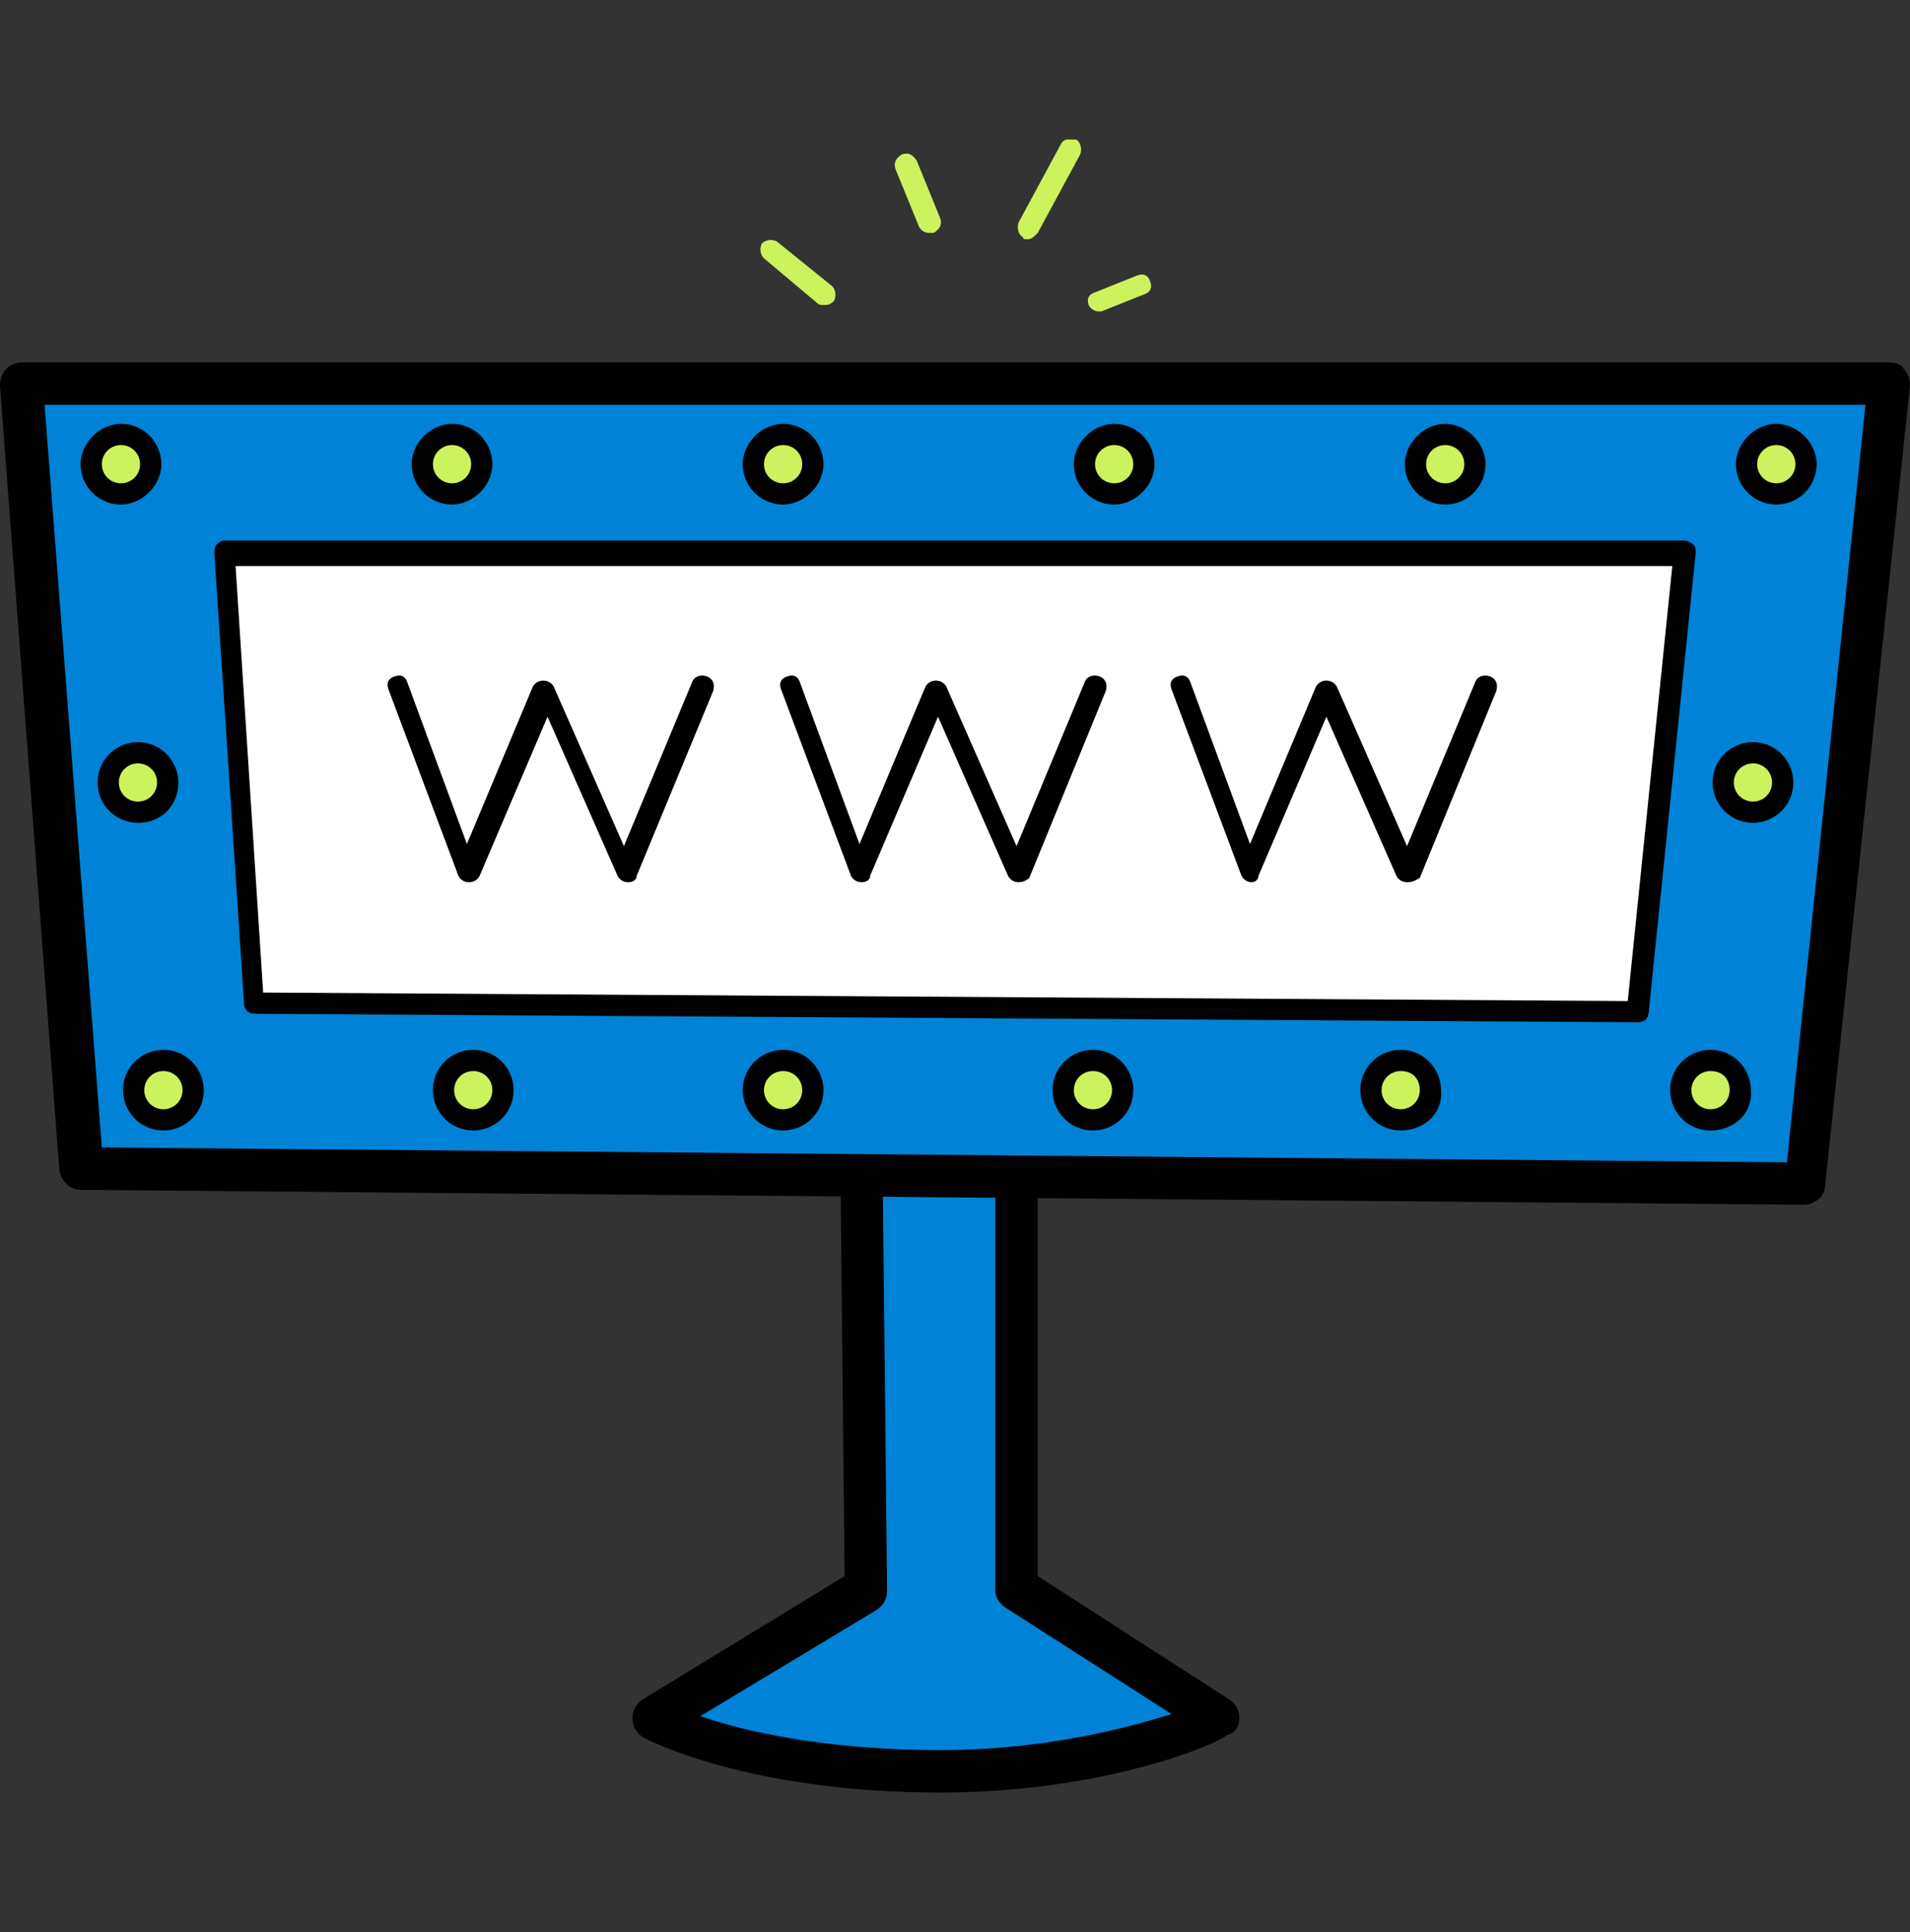 <svg width="89" height="90" fill="none" xmlns="http://www.w3.org/2000/svg"><rect width="100%" height="100%" fill="#333333" stroke="none"/><g clip-path="url(#clip0_477_3790)"><path d="M47.367 54.44v19.67l9.395 6.03s-5.241 2.47-12.955 2.47c-8.8 0-13.35-2.47-13.35-2.47l9.89-6.03-.198-19.67h7.218z" fill="#0083D7"/><path d="M43.808 83.5c-9 0-13.647-2.47-13.845-2.57-.297-.198-.494-.494-.494-.89 0-.395.197-.691.494-.889l9.395-5.733-.198-19.077c0-.297.099-.494.297-.692.197-.198.395-.297.692-.297h7.219c.593 0 .988.396.988.989v19.077l8.9 5.733c.297.198.495.494.495.89 0 .395-.198.692-.593.79-.198.297-5.538 2.67-13.35 2.67zm-11.175-3.558c1.978.692 5.835 1.581 11.175 1.581 4.746 0 8.603-.988 10.779-1.68L46.873 74.9c-.296-.198-.494-.495-.494-.791V55.428h-5.241l.197 18.682c0 .395-.197.692-.494.89l-8.208 4.942z" fill="#000"/><path d="M84.055 55.13l-80.297-.69-2.77-36.574h87.023l-3.956 37.265z" fill="#0083D7"/><path d="M84.055 56.12l-80.297-.693c-.495 0-.89-.395-.99-.89L0 17.966c0-.296.099-.593.297-.79.197-.198.494-.297.692-.297H88.01c.297 0 .593.099.692.296.198.198.297.495.297.791L85.044 55.23c0 .494-.494.89-.989.89zM4.747 53.45l78.517.692 3.66-35.287H2.076l2.67 34.596z" fill="#000"/><path d="M76.342 47.126l-64.475-.396-1.385-20.856h68.036l-2.176 21.252z" fill="#fff"/><path d="M76.342 47.62l-64.475-.396c-.297 0-.495-.198-.495-.494L9.988 25.775c0-.1 0-.297.099-.396.099-.099.197-.197.395-.197h68.036c.099 0 .296.099.395.197.1.1.1.198.1.396l-2.176 21.251c0 .396-.198.593-.495.593zm-64.08-1.384l63.586.395 2.076-20.263H10.977l1.285 19.868z" fill="#000"/><path d="M67.343 23.007a1.384 1.384 0 10.001-2.769 1.384 1.384 0 000 2.769z" fill="#CCF25E"/><path d="M67.343 23.501a1.877 1.877 0 01-1.879-1.878c0-.988.89-1.878 1.88-1.878.988 0 1.878.89 1.878 1.878 0 .989-.791 1.878-1.879 1.878zm0-2.767a.886.886 0 00-.89.89c0 .493.396.889.89.889.495 0 .89-.396.89-.89a.886.886 0 00-.89-.89z" fill="#000"/><path d="M81.682 37.834a1.384 1.384 0 100-2.768 1.384 1.384 0 000 2.768z" fill="#CCF25E"/><path d="M81.682 38.328a1.877 1.877 0 01-1.879-1.878c0-1.087.89-1.878 1.88-1.878 1.087 0 1.878.89 1.878 1.878 0 1.088-.89 1.878-1.879 1.878zm0-2.767a.886.886 0 00-.89.89c0 .493.396.889.89.889.495 0 .89-.396.89-.89a.886.886 0 00-.89-.89z" fill="#000"/><path d="M6.428 37.834a1.384 1.384 0 100-2.768 1.384 1.384 0 000 2.768z" fill="#CCF25E"/><path d="M6.428 38.328a1.877 1.877 0 01-1.88-1.878c0-1.087.89-1.878 1.88-1.878 1.087 0 1.879.89 1.879 1.878 0 1.088-.792 1.878-1.88 1.878zm0-2.767a.886.886 0 00-.89.89c0 .493.395.889.89.889.494 0 .89-.396.89-.89a.886.886 0 00-.89-.89z" fill="#000"/><path d="M79.705 52.166a1.384 1.384 0 100-2.768 1.384 1.384 0 000 2.768z" fill="#CCF25E"/><path d="M79.705 52.66a1.877 1.877 0 01-1.88-1.878c0-1.087.89-1.878 1.88-1.878 1.087 0 1.879.89 1.879 1.878.098 1.088-.792 1.878-1.88 1.878zm0-2.767a.886.886 0 00-.89.89c0 .494.395.889.89.889.494 0 .89-.395.89-.89 0-.494-.297-.89-.89-.89z" fill="#000"/><path d="M82.77 23.007a1.384 1.384 0 100-2.768 1.384 1.384 0 000 2.768z" fill="#CCF25E"/><path d="M82.77 23.501a1.877 1.877 0 01-1.879-1.878c0-.988.89-1.878 1.879-1.878s1.879.89 1.879 1.878c0 .989-.791 1.878-1.879 1.878zm0-2.767a.886.886 0 00-.89.89c0 .493.395.889.89.889.494 0 .89-.396.89-.89a.886.886 0 00-.89-.89z" fill="#000"/><path d="M36.49 23.007a1.384 1.384 0 10.001-2.768 1.384 1.384 0 000 2.768z" fill="#CCF25E"/><path d="M36.49 23.501a1.877 1.877 0 01-1.879-1.878c0-.988.89-1.878 1.88-1.878 1.087 0 1.878.89 1.878 1.878 0 .989-.89 1.878-1.879 1.878zm0-2.767a.886.886 0 00-.89.89c0 .493.396.889.89.889.495 0 .89-.396.89-.89a.886.886 0 00-.89-.89z" fill="#000"/><path d="M51.917 23.007a1.384 1.384 0 100-2.768 1.384 1.384 0 000 2.768z" fill="#CCF25E"/><path d="M51.916 23.501a1.877 1.877 0 01-1.878-1.878c0-.988.89-1.878 1.879-1.878 1.087 0 1.878.89 1.878 1.878 0 .989-.89 1.878-1.879 1.878zm0-2.767a.886.886 0 00-.89.89c0 .493.396.889.89.889.495 0 .89-.396.89-.89a.886.886 0 00-.89-.89z" fill="#000"/><path d="M21.064 23.007a1.384 1.384 0 100-2.768 1.384 1.384 0 000 2.768z" fill="#CCF25E"/><path d="M21.064 23.501a1.877 1.877 0 01-1.88-1.878c0-.988.89-1.878 1.88-1.878 1.087 0 1.878.89 1.878 1.878 0 .989-.89 1.878-1.878 1.878zm0-2.767a.886.886 0 00-.89.89c0 .493.395.889.89.889.494 0 .89-.396.89-.89a.886.886 0 00-.89-.89z" fill="#000"/><path d="M5.637 23.007a1.384 1.384 0 100-2.768 1.384 1.384 0 000 2.768z" fill="#CCF25E"/><path d="M5.637 23.501a1.877 1.877 0 01-1.88-1.878c0-.988.89-1.878 1.88-1.878 1.087 0 1.879.89 1.879 1.878 0 .989-.89 1.878-1.88 1.878zm0-2.767a.886.886 0 00-.89.89c0 .493.395.889.89.889.494 0 .89-.396.89-.89a.886.886 0 00-.89-.89z" fill="#000"/><path d="M65.267 52.166a1.384 1.384 0 100-2.768 1.384 1.384 0 000 2.768z" fill="#CCF25E"/><path d="M65.267 52.66a1.877 1.877 0 01-1.88-1.878c0-1.087.89-1.878 1.88-1.878 1.087 0 1.879.89 1.879 1.878.098 1.088-.792 1.878-1.88 1.878zm0-2.767a.886.886 0 00-.89.89c0 .494.395.889.89.889.494 0 .89-.395.89-.89 0-.494-.297-.89-.89-.89z" fill="#000"/><path d="M36.49 52.166a1.384 1.384 0 10.001-2.768 1.384 1.384 0 000 2.768z" fill="#CCF25E"/><path d="M36.49 52.66a1.877 1.877 0 01-1.879-1.878c0-1.087.89-1.878 1.88-1.878 1.087 0 1.878.89 1.878 1.878 0 1.088-.89 1.878-1.879 1.878zm0-2.767a.886.886 0 00-.89.89c0 .494.396.889.89.889.495 0 .89-.395.89-.89a.886.886 0 00-.89-.89z" fill="#000"/><path d="M50.928 52.166a1.384 1.384 0 100-2.768 1.384 1.384 0 000 2.768z" fill="#CCF25E"/><path d="M50.928 52.66a1.877 1.877 0 01-1.88-1.878c0-1.087.89-1.878 1.88-1.878 1.088 0 1.879.89 1.879 1.878 0 1.088-.89 1.878-1.88 1.878zm0-2.767a.886.886 0 00-.89.89c0 .494.395.889.89.889.494 0 .89-.395.89-.89a.886.886 0 00-.89-.89z" fill="#000"/><path d="M22.052 52.166a1.384 1.384 0 10.001-2.768 1.384 1.384 0 000 2.768z" fill="#CCF25E"/><path d="M22.052 52.66a1.877 1.877 0 01-1.879-1.878c0-1.087.89-1.878 1.88-1.878 1.087 0 1.878.89 1.878 1.878 0 1.088-.89 1.878-1.879 1.878zm0-2.767a.886.886 0 00-.89.89c0 .494.396.889.89.889.495 0 .89-.395.89-.89a.886.886 0 00-.89-.89z" fill="#000"/><path d="M7.614 52.166a1.384 1.384 0 10.001-2.768 1.384 1.384 0 000 2.768z" fill="#CCF25E"/><path d="M7.614 52.66a1.877 1.877 0 01-1.879-1.878c0-1.087.89-1.878 1.88-1.878 1.087 0 1.878.89 1.878 1.878 0 1.088-.89 1.878-1.879 1.878zm0-2.767a.886.886 0 00-.89.89c0 .494.396.889.89.889.495 0 .89-.395.89-.89a.886.886 0 00-.89-.89z" fill="#000"/><path d="M38.369 14.21c-.1 0-.198 0-.297-.099L35.6 12.035c-.198-.197-.198-.494-.099-.691.198-.198.494-.198.692-.1l2.571 2.076c.198.198.198.495.1.692-.199.198-.297.198-.495.198zm4.944-3.361a.544.544 0 01-.494-.297L41.73 7.883c-.099-.296 0-.494.297-.692.296-.098.494 0 .692.297l1.088 2.669c.099.296 0 .494-.297.692h-.198zm4.549.296c-.099 0-.198 0-.198-.098-.197-.1-.296-.396-.197-.692l1.977-3.658c.1-.197.396-.296.692-.197.198.099.297.395.198.692l-1.978 3.657c-.197.198-.296.296-.494.296zm3.362 3.362a.544.544 0 01-.494-.297c-.099-.297 0-.494.297-.593l1.977-.79c.297-.1.495 0 .594.296.099.296 0 .494-.297.593l-1.978.79h-.099z" fill="#CCF25E"/><path d="M29.271 41.096a.544.544 0 01-.494-.297l-3.264-7.413-3.164 7.413a.544.544 0 01-.495.297.544.544 0 01-.494-.297l-3.263-8.698c-.1-.297 0-.494.296-.593.297-.1.495 0 .594.296l2.769 7.512 3.065-7.314a.544.544 0 01.494-.297c.198 0 .396.1.495.297l3.263 7.413 3.165-7.61c.099-.297.395-.396.692-.297.297.099.395.395.297.692l-3.56 8.6c0 .197-.198.296-.396.296zm18.196 0a.544.544 0 01-.495-.297l-3.263-7.413-3.165 7.413c0 .198-.197.297-.395.297a.544.544 0 01-.495-.297l-3.263-8.698c-.099-.297 0-.494.297-.593.296-.1.494 0 .593.296l2.769 7.512 3.066-7.314a.544.544 0 01.494-.297c.198 0 .395.1.494.297l3.264 7.413 3.164-7.61c.1-.297.396-.396.692-.297.297.099.396.395.297.692l-3.56 8.698a.755.755 0 01-.494.198zm18.097 0a.544.544 0 01-.495-.297l-3.263-7.413-3.165 7.413c0 .198-.197.297-.296.297a.544.544 0 01-.495-.297l-3.263-8.698c-.099-.297 0-.494.297-.593.296-.1.494 0 .593.296l2.769 7.512 3.065-7.314a.544.544 0 01.495-.297c.198 0 .395.1.494.297l3.264 7.413 3.164-7.61c.099-.297.396-.396.692-.297.297.099.396.395.297.692l-3.56 8.698c-.198.099-.297.198-.593.198.098 0 .098 0 0 0z" fill="#000"/></g><defs><clipPath id="clip0_477_3790"><path fill="#fff" transform="translate(0 6.5)" d="M0 0h89v77H0z"/></clipPath></defs></svg>